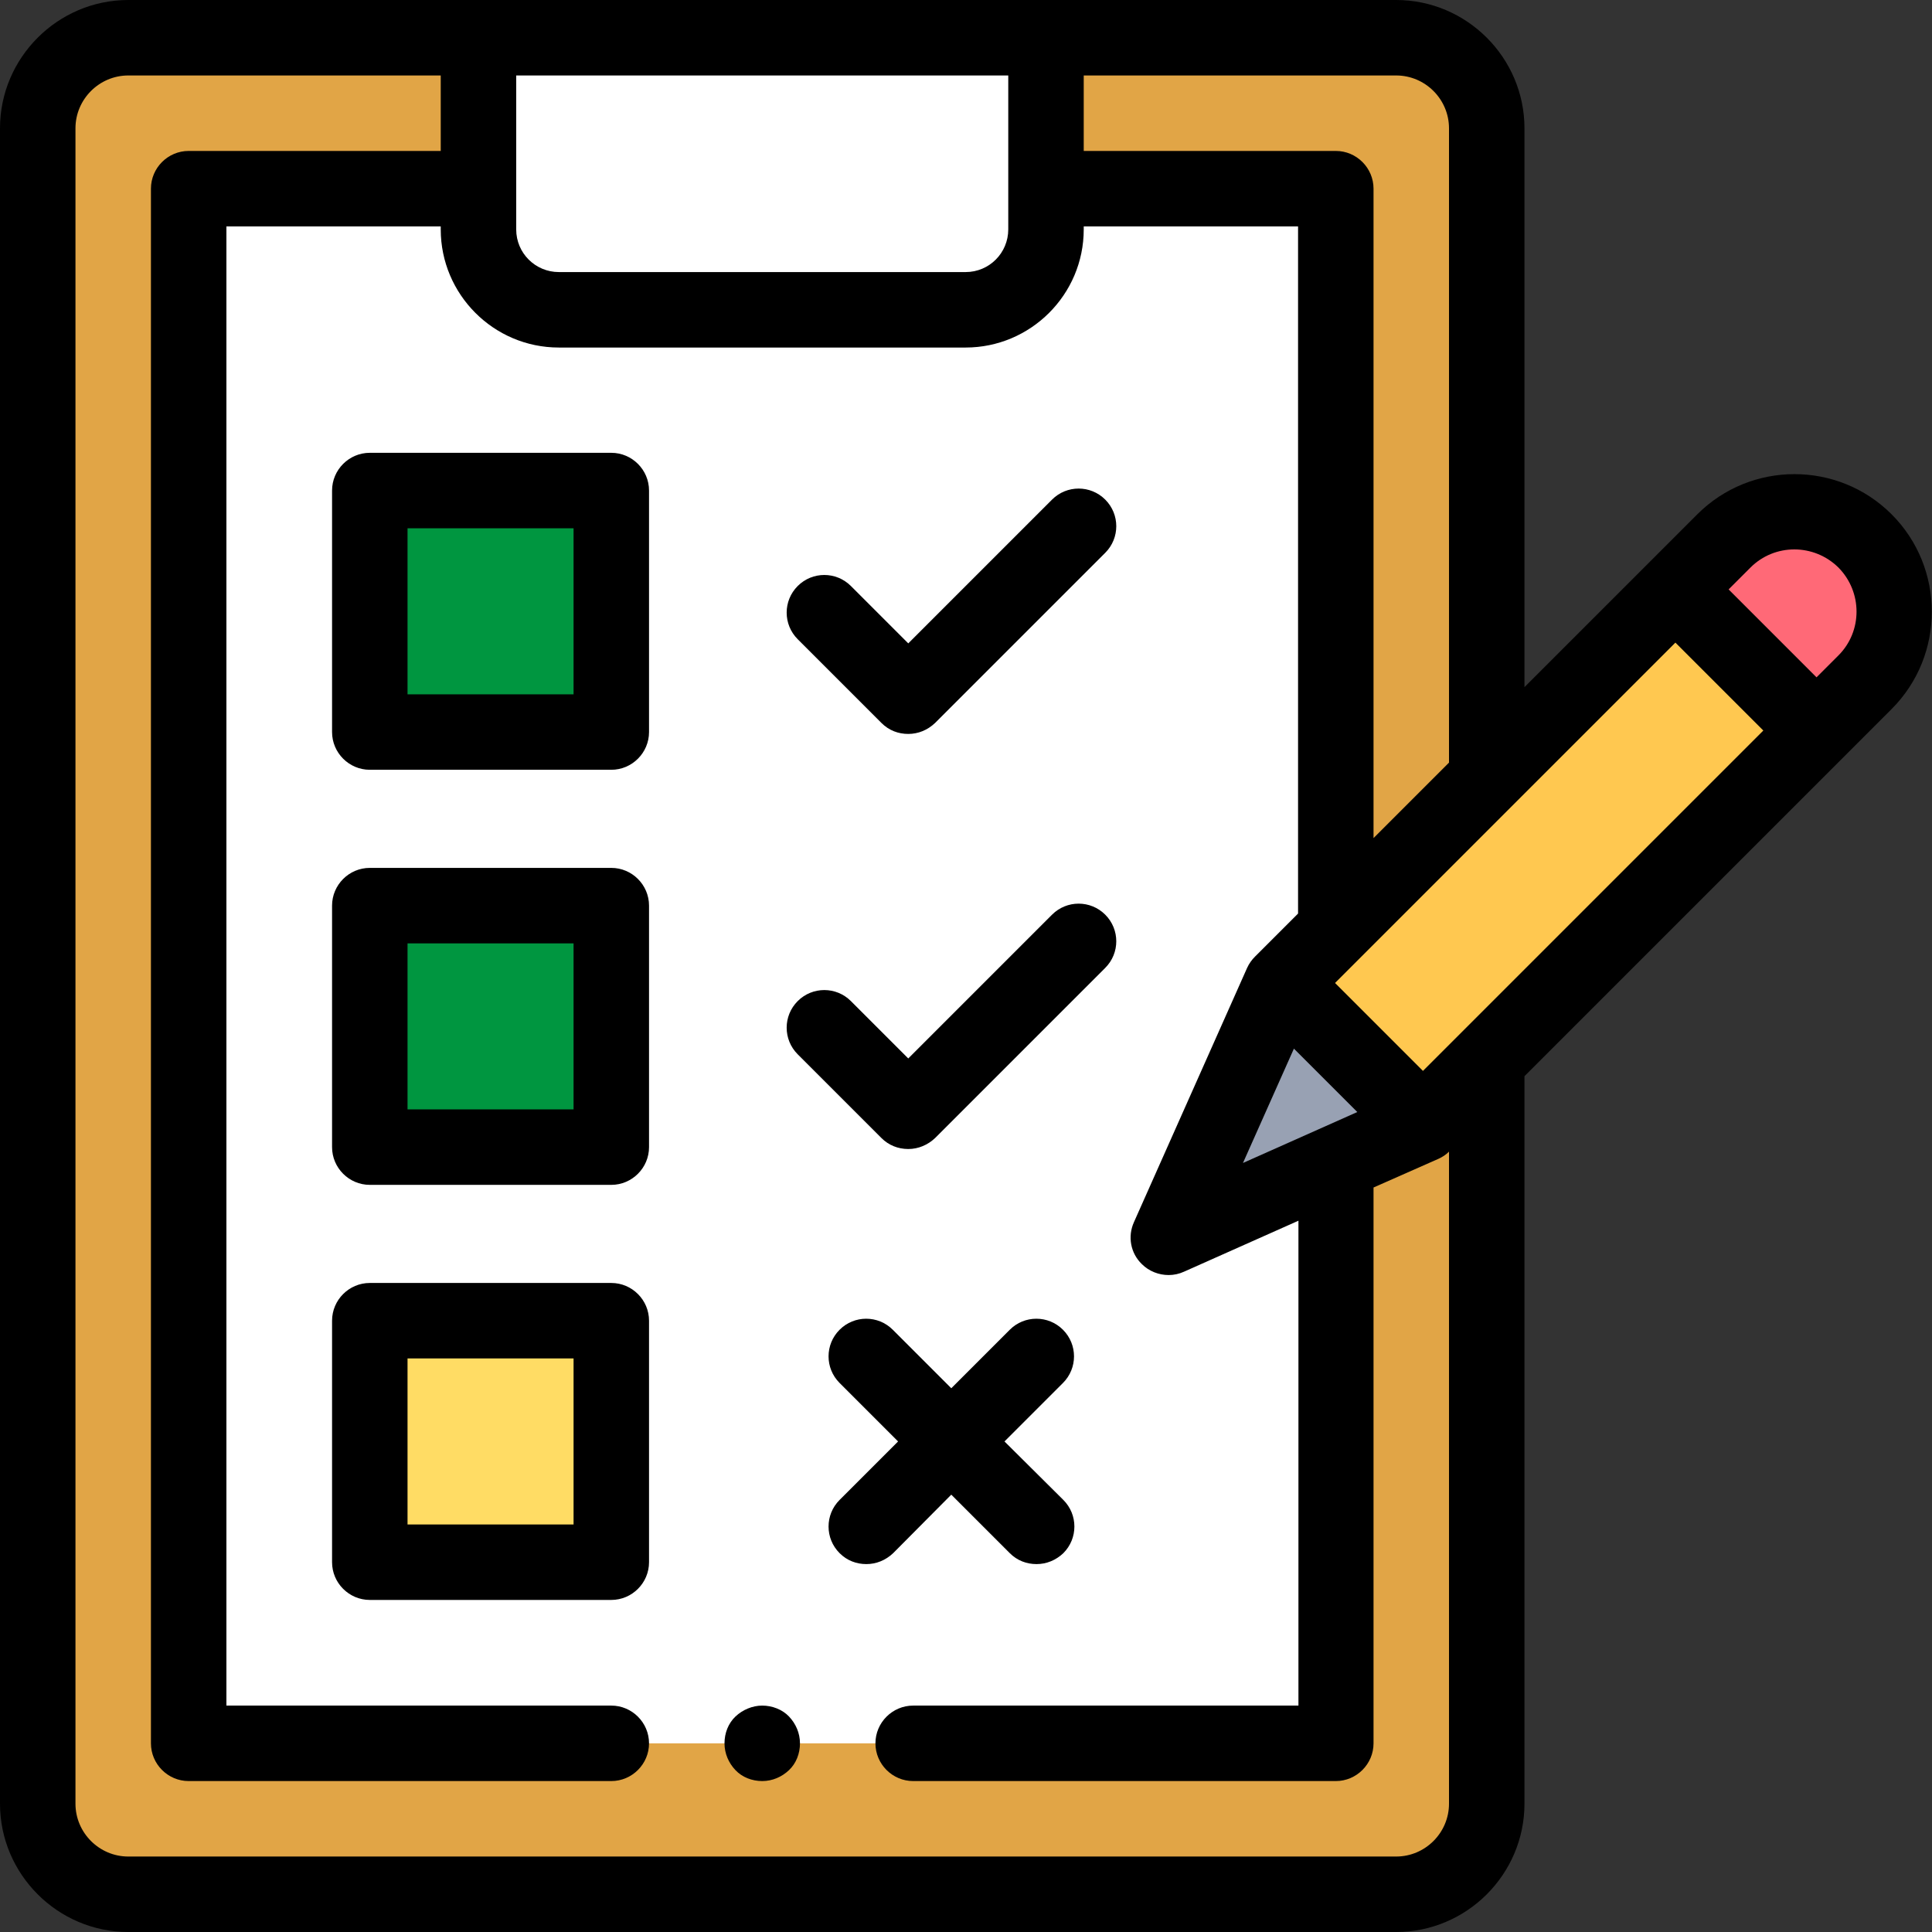 <?xml version="1.0" encoding="utf-8"?>
<!-- Generator: Adobe Illustrator 24.1.2, SVG Export Plug-In . SVG Version: 6.00 Build 0)  -->
<svg version="1.1" id="Calque_1" xmlns="http://www.w3.org/2000/svg" xmlns:xlink="http://www.w3.org/1999/xlink" x="0px" y="0px"
	 viewBox="0 0 512 512" style="enable-background:new 0 0 512 512;" xml:space="preserve">
<rect x="0" y="0" width="512" height="512" fill="#333333" stroke="none"/>
<style type="text/css">
	.st0{fill:#E1A546;}
	.st1{fill:#FFFFFF;}
	.st2{fill:#FF6977;}
	.st3{fill:#FFC850;}
	.st4{fill:#98A1B3;}
	.st5{fill:#009640;}
	.st6{fill:#FFDC64;}
</style>
<path class="st0" d="M34,10h336c13.3,0,24,10.7,24,24v444c0,13.3-10.7,24-24,24H34c-13.3,0-24-10.7-24-24V34C10,20.7,20.7,10,34,10z
	"/>
<path class="st1" d="M280.3,50H354v412H50V50h73.7"/>
<path class="st2" d="M148.1,82h107.8c11.7,0,21.3-9.5,21.3-21.3V10H126.8v50.8C126.8,72.5,136.3,82,148.1,82z"/>
<path class="st1" d="M148.1,82h107.8c11.7,0,21.3-9.5,21.3-21.3V10H126.8v50.8C126.8,72.5,136.3,82,148.1,82z"/>
<path class="st3" d="M339.7,260.6l117.2-117.2c10.3-10.3,27.1-10.3,37.4,0s10.3,27.1,0,37.4L377.1,298l-67.4,30L339.7,260.6z"/>
<path class="st4" d="M377.1,298l-37.4-37.4l-30,67.4L377.1,298z"/>
<path class="st2" d="M481.4,193.7l12.9-12.9c10.3-10.3,10.3-27.1,0-37.4s-27.1-10.3-37.4,0L444,156.2L481.4,193.7z"/>
<path class="st5" d="M98,130h64v64H98V130z"/>
<path class="st5" d="M98,240h64v64H98V240z"/>
<path class="st6" d="M98,350h64v64H98V350z"/>
<path d="M202,452c-2.6,0-5.2,1.1-7.1,2.9s-2.9,4.4-2.9,7.1s1.1,5.2,2.9,7.1s4.4,2.9,7.1,2.9s5.2-1.1,7.1-2.9s2.9-4.4,2.9-7.1
	s-1.1-5.2-2.9-7.1S204.6,452,202,452z"/>
<path d="M501.3,136.3c-14.2-14.2-37.3-14.2-51.5,0L404,182.1V34c0-18.7-15.3-34-34-34H34C15.3,0,0,15.3,0,34v444
	c0,18.7,15.3,34,34,34h336c18.7,0,34-15.3,34-34V285.2l97.3-97.3C515.5,173.7,515.5,150.5,501.3,136.3z M384,34v168.1l-20,20V50
	c0-5.5-4.5-10-10-10h-66.8V20H370C377.7,20,384,26.3,384,34z M329.4,308.2l13.5-30.3l16.8,16.8L329.4,308.2z M267.2,20v40.8
	c0,6.2-5,11.3-11.3,11.3H148.1c-6.2,0-11.3-5-11.3-11.3V20H267.2z M370,492H34c-7.7,0-14-6.3-14-14V34c0-7.7,6.3-14,14-14h82.8v20
	H50c-5.5,0-10,4.5-10,10v412c0,5.5,4.5,10,10,10h112c5.5,0,10-4.5,10-10s-4.5-10-10-10H60V60h56.8v0.8c0,17.2,14,31.3,31.3,31.3
	h107.8c17.2,0,31.3-14,31.3-31.3V60H344v182.1l-11.4,11.4c-0.9,0.9-1.6,1.9-2.1,3l-30,67.4c-1.7,3.8-0.9,8.2,2.1,11.1
	c1.9,1.9,4.5,2.9,7.1,2.9c1.4,0,2.8-0.3,4.1-0.9l30.3-13.5V452H242c-5.5,0-10,4.5-10,10s4.5,10,10,10h112c5.5,0,10-4.5,10-10V314.7
	l17.2-7.6c1.1-0.5,2-1.1,2.8-1.9V478C384,485.7,377.7,492,370,492z M449.9,211l-72.8,72.8l-23.3-23.3l90.2-90.2l23.3,23.3L449.9,211
	z M487.2,173.7l-5.8,5.8l-23.3-23.3l5.8-5.8c6.4-6.4,16.8-6.4,23.3,0C493.6,156.9,493.6,167.3,487.2,173.7z"/>
<path d="M162,120H98c-5.5,0-10,4.5-10,10v64c0,5.5,4.5,10,10,10h64c5.5,0,10-4.5,10-10v-64C172,124.5,167.5,120,162,120z M152,184
	h-44v-44h44V184z"/>
<path d="M162,230H98c-5.5,0-10,4.5-10,10v64c0,5.5,4.5,10,10,10h64c5.5,0,10-4.5,10-10v-64C172,234.5,167.5,230,162,230z M152,294
	h-44v-44h44V294z"/>
<path d="M162,340H98c-5.5,0-10,4.5-10,10v64c0,5.5,4.5,10,10,10h64c5.5,0,10-4.5,10-10v-64C172,344.5,167.5,340,162,340z M152,404
	h-44v-44h44V404z"/>
<path d="M233.6,191.6c2,2,4.5,2.9,7.1,2.9s5.1-1,7.1-2.9l45.1-45.1c3.9-3.9,3.9-10.2,0-14.1c-3.9-3.9-10.2-3.9-14.1,0l-38.1,38.1
	l-15.2-15.2c-3.9-3.9-10.2-3.9-14.1,0c-3.9,3.9-3.9,10.2,0,14.1L233.6,191.6z"/>
<path d="M233.6,301.6c1.9,1.9,4.4,2.9,7.1,2.9s5.2-1.1,7.1-2.9l45.1-45.1c3.9-3.9,3.9-10.2,0-14.1c-3.9-3.9-10.2-3.9-14.1,0
	l-38.1,38.1l-15.2-15.2c-3.9-3.9-10.2-3.9-14.1,0c-3.9,3.9-3.9,10.2,0,14.1L233.6,301.6z"/>
<path d="M252.1,396.1l15.5,15.5c2,2,4.5,2.9,7.1,2.9s5.1-1,7.1-2.9c3.9-3.9,3.9-10.2,0-14.1L266.2,382l15.5-15.5
	c3.9-3.9,3.9-10.2,0-14.1s-10.2-3.9-14.1,0l-15.5,15.5l-15.5-15.5c-3.9-3.9-10.2-3.9-14.1,0c-3.9,3.9-3.9,10.2,0,14.1L238,382
	l-15.5,15.5c-3.9,3.9-3.9,10.2,0,14.1c2,2,4.5,2.9,7.1,2.9s5.1-1,7.1-2.9L252.1,396.1z"/>
</svg>
